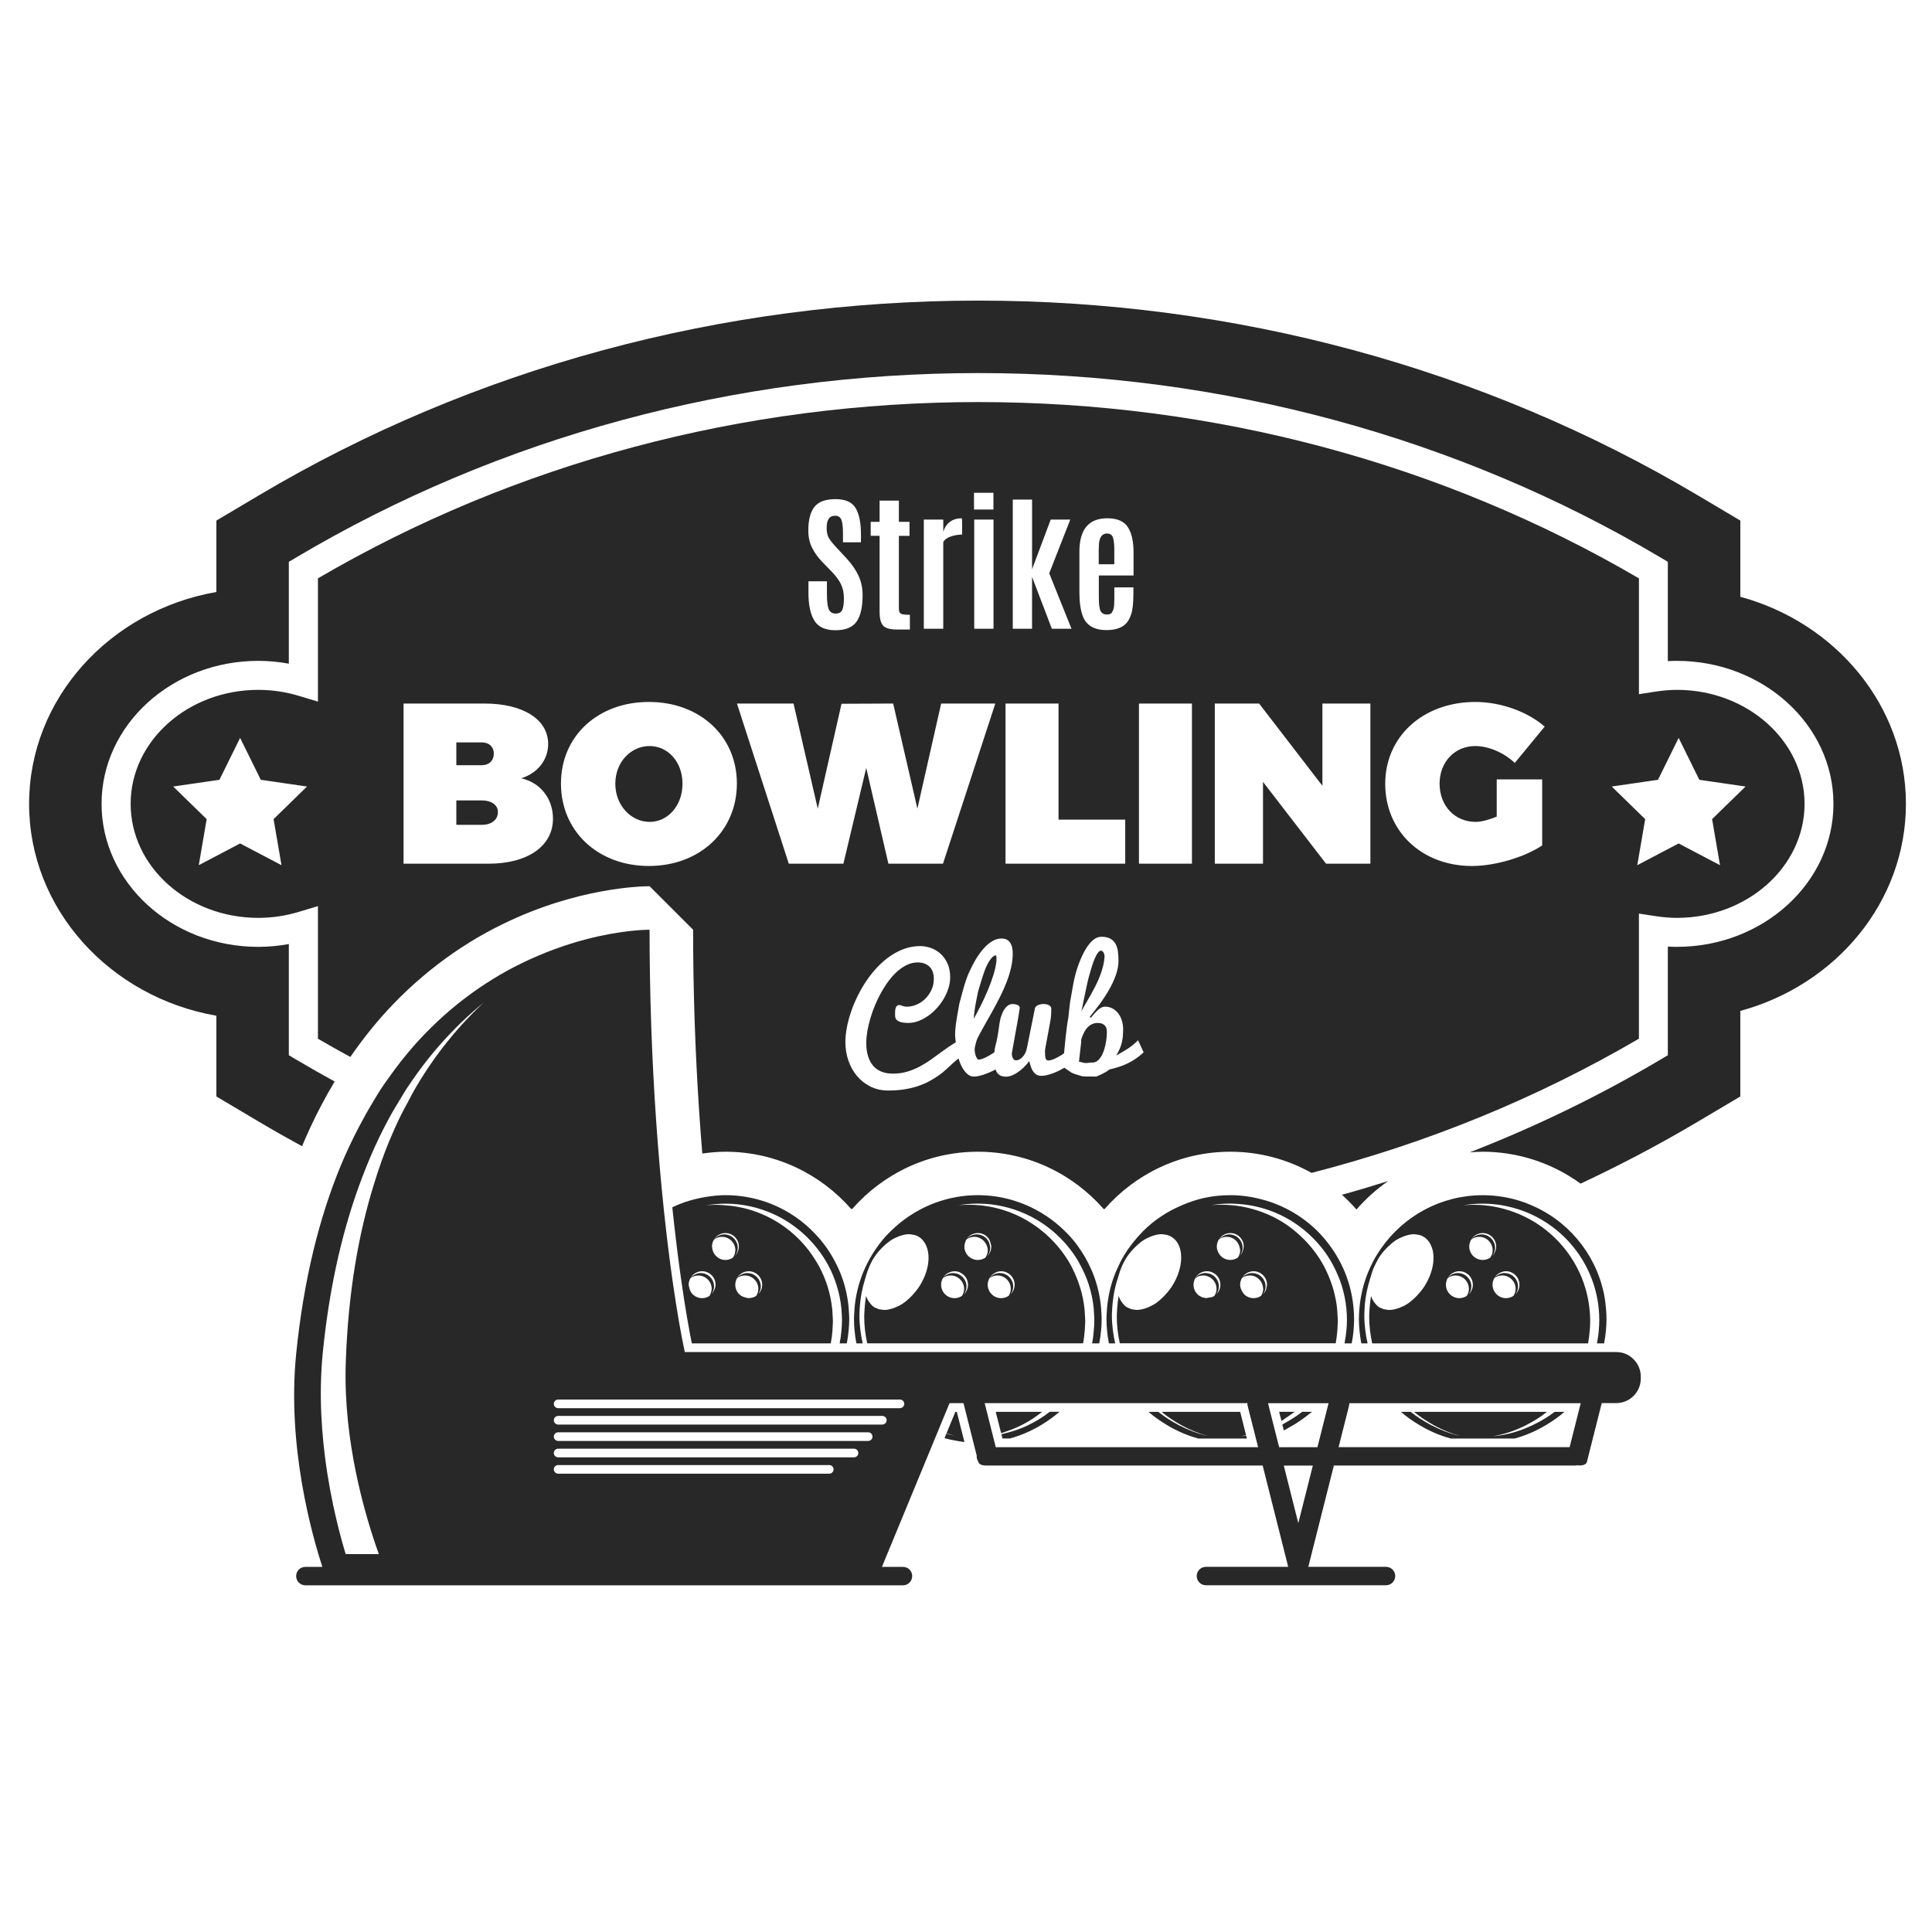<?xml version="1.0" encoding="utf-8"?>
<!-- Generator: Adobe Illustrator 22.1.0, SVG Export Plug-In . SVG Version: 6.00 Build 0)  -->
<svg version="1.1" xmlns="http://www.w3.org/2000/svg" xmlns:xlink="http://www.w3.org/1999/xlink" x="0px" y="0px"
	 viewBox="22.366 337.079 100 100" enable-background="new 22.366 337.079 100 100" xml:space="preserve">
<g id="background">
	<g>
		<path fill="#282828" d="M78.689,392.093c0.08-0.012,0.157-0.018,0.23-0.018c0.085,0,0.163-0.026,0.234-0.076
			c0.07-0.051,0.133-0.118,0.188-0.203c0.055-0.085,0.103-0.182,0.143-0.29c0.04-0.109,0.073-0.222,0.098-0.34
			c0.025-0.118,0.044-0.234,0.057-0.349c0.012-0.115,0.019-0.221,0.019-0.317c0-0.063-0.007-0.123-0.02-0.18
			c-0.014-0.057-0.039-0.107-0.075-0.15c-0.037-0.042-0.087-0.078-0.151-0.104c-0.064-0.027-0.145-0.04-0.243-0.04
			c-0.088,0-0.176,0.019-0.264,0.056c-0.088,0.037-0.17,0.095-0.245,0.172c-0.075,0.078-0.142,0.178-0.2,0.3
			c-0.113,0.237-0.156,0.383-0.128,0.437c0,0.005-0.018,0.155-0.052,0.452c-0.014,0.113-0.025,0.212-0.034,0.3
			c-0.013,0.101-0.024,0.196-0.033,0.284c0.083,0.025,0.166,0.046,0.249,0.064C78.532,392.105,78.609,392.106,78.689,392.093z"/>
		<path fill="#282828" d="M40.5,391.786c0.683-0.988,1.425-1.91,2.214-2.729c0.235-0.244,0.48-0.486,0.749-0.74
			c0.994-0.933,2.076-1.763,3.214-2.465c0.551-0.341,1.125-0.658,1.702-0.938c3.892-1.908,7.231-1.963,7.599-1.963h0.012
			l2.251,2.251c0,0.733,0.006,1.456,0.017,2.172l0.001,0.071l0.005,0.282c0.054,3.039,0.209,6.121,0.453,9.059
			c0.396-0.056,0.794-0.094,1.198-0.094c2.592,0,4.915,1.15,6.504,2.96c0.018,0.002,0.037,0.003,0.055,0.004
			c1.589-1.812,3.914-2.964,6.508-2.964c2.595,0,4.921,1.153,6.51,2.968c0.016-0.002,0.032-0.003,0.049-0.004
			c1.588-1.812,3.913-2.964,6.506-2.964c1.526,0,2.959,0.4,4.205,1.096c5.961-1.534,11.668-3.861,16.944-6.946v-6.475l0.863,0.131
			c0.4,0.061,0.761,0.09,1.103,0.09c3.643,0,6.607-2.647,6.607-5.901c0-3.254-2.963-5.901-6.607-5.901
			c-0.347,0-0.707,0.03-1.101,0.09l-0.864,0.133v-5.994c-10.208-5.971-22.019-9.125-34.188-9.125c-12.17,0-23.98,3.154-34.187,9.125
			v6.38l-0.968-0.293c-0.693-0.21-1.406-0.316-2.119-0.316c-3.643,0-6.607,2.647-6.607,5.901c0,3.254,2.964,5.901,6.607,5.901
			c0.712,0,1.425-0.107,2.119-0.317l0.968-0.293v6.864C39.373,391.165,39.935,391.478,40.5,391.786z M108.183,377.441l1.07-2.169
			l1.07,2.169l2.393,0.348l-1.732,1.688l0.409,2.384l-2.141-1.125l-2.141,1.125l0.409-2.384l-1.732-1.688L108.183,377.441z
			 M98.736,373.412c1.289,0,2.696,0.497,3.583,1.277l-1.549,1.88c-0.556-0.532-1.36-0.875-2.046-0.875
			c-1.064,0-1.845,0.828-1.845,1.951c0,1.147,0.792,1.975,1.869,1.975c0.284,0,0.686-0.107,1.088-0.272v-1.927h2.353v3.418
			c-0.922,0.615-2.448,1.064-3.63,1.064c-2.602,0-4.494-1.797-4.494-4.257C94.065,375.197,96.028,373.412,98.736,373.412z
			 M85.244,373.495h2.294l3.276,4.257v-4.257h2.483v8.289h-2.294l-3.264-4.234v4.234h-2.495V373.495z M81.318,373.495h2.743v8.289
			h-2.743V373.495z M78.235,365.638c0-1.155,0.481-1.733,1.443-1.733c0.512,0,0.867,0.152,1.064,0.456
			c0.197,0.304,0.296,0.736,0.296,1.296v1.21h-1.797v1.111c0,0.392,0.034,0.641,0.102,0.748c0.068,0.107,0.17,0.16,0.305,0.16
			c0.136,0,0.223-0.031,0.264-0.094c0.068-0.11,0.107-0.223,0.117-0.339c0.01-0.116,0.015-0.274,0.015-0.475v-0.497h0.987v0.301
			c0,0.512-0.04,0.88-0.12,1.104c-0.08,0.224-0.173,0.386-0.279,0.486c-0.221,0.214-0.552,0.32-0.995,0.32
			c-0.636,0-1.045-0.242-1.228-0.727c-0.115-0.309-0.173-0.716-0.173-1.221V365.638z M74.788,362.937h0.998v3.605l0.964-2.569h1.013
			l-1.089,2.78l1.153,2.871h-1.017l-1.025-2.686v2.686h-0.998V362.937z M74.412,373.495h2.743v6.007h3.453v2.282h-6.196V373.495z
			 M74.49,385.721c0.075,0.045,0.135,0.103,0.178,0.176c0.043,0.073,0.074,0.155,0.091,0.248c0.018,0.092,0.026,0.186,0.026,0.282
			c0,0.237-0.028,0.479-0.084,0.726c-0.056,0.246-0.132,0.493-0.227,0.742c-0.095,0.249-0.205,0.498-0.331,0.749
			c-0.126,0.25-0.256,0.498-0.392,0.744c-0.135,0.246-0.272,0.489-0.409,0.727c-0.137,0.239-0.264,0.473-0.379,0.7
			c-0.012,0.025-0.026,0.058-0.04,0.099c-0.014,0.04-0.027,0.084-0.04,0.131c-0.012,0.046-0.025,0.097-0.038,0.15
			c-0.012,0.053-0.023,0.105-0.03,0.156v0.053c0,0.065,0.007,0.13,0.02,0.191c0.014,0.062,0.031,0.118,0.051,0.168
			c0.02,0.049,0.041,0.089,0.064,0.117c0.023,0.029,0.044,0.044,0.064,0.044c0.049,0,0.105-0.01,0.168-0.03
			c0.063-0.021,0.13-0.048,0.201-0.082c0.071-0.034,0.143-0.073,0.218-0.118c0.075-0.044,0.147-0.089,0.216-0.135
			c0.005-0.003,0.011-0.008,0.016-0.011c0.013-0.131,0.031-0.244,0.055-0.335c0.075-0.256,0.145-0.638,0.21-1.146
			c0.007-0.037,0.016-0.088,0.028-0.152c0.012-0.064,0.029-0.134,0.053-0.21c0.024-0.075,0.053-0.152,0.088-0.229
			c0.035-0.078,0.077-0.149,0.125-0.211c0.048-0.063,0.104-0.114,0.167-0.155c0.064-0.04,0.136-0.062,0.217-0.064
			c0.133,0.007,0.229,0.029,0.286,0.065c0.058,0.037,0.087,0.082,0.087,0.136c-0.023,0.169-0.048,0.333-0.076,0.489
			c-0.028,0.156-0.056,0.314-0.085,0.472c-0.029,0.159-0.06,0.336-0.095,0.53c-0.035,0.194-0.063,0.349-0.084,0.467
			c-0.021,0.117-0.038,0.212-0.051,0.284c-0.013,0.072-0.019,0.109-0.019,0.112c0,0.047,0.004,0.092,0.013,0.134
			c0.009,0.042,0.022,0.081,0.04,0.115c0.018,0.034,0.04,0.061,0.068,0.081c0.028,0.02,0.06,0.031,0.098,0.031
			c0.056,0,0.112-0.015,0.17-0.044c0.058-0.029,0.112-0.072,0.163-0.128c0.053-0.051,0.1-0.118,0.14-0.199
			c0.04-0.08,0.07-0.171,0.091-0.276l0.415-2.054c0.012-0.06,0.061-0.111,0.147-0.152c0.086-0.041,0.184-0.062,0.293-0.062
			c0.123,0,0.222,0.023,0.295,0.068c0.073,0.045,0.109,0.103,0.109,0.174c0,0.067-0.002,0.16-0.007,0.277
			c-0.005,0.117-0.02,0.244-0.045,0.382c-0.026,0.138-0.057,0.306-0.093,0.501c-0.037,0.196-0.067,0.358-0.09,0.487
			c-0.024,0.128-0.045,0.24-0.063,0.336c-0.018,0.097-0.027,0.166-0.027,0.21c0,0.07,0.001,0.135,0.003,0.195
			c0.002,0.059,0.009,0.111,0.02,0.155c0.011,0.045,0.028,0.078,0.051,0.103c0.023,0.023,0.056,0.036,0.099,0.036
			c0.055,0,0.122-0.014,0.201-0.042s0.163-0.065,0.252-0.111c0.089-0.047,0.18-0.1,0.273-0.159c0.03-0.019,0.057-0.041,0.086-0.061
			c0.018-0.221,0.044-0.488,0.079-0.803c0.051-0.475,0.099-0.823,0.145-1.043c0.023-0.249,0.053-0.524,0.092-0.825
			c0.041-0.231,0.092-0.519,0.153-0.864c0.062-0.345,0.143-0.664,0.245-0.957c0.102-0.293,0.215-0.553,0.339-0.782
			c0.125-0.229,0.26-0.412,0.407-0.55c0.147-0.138,0.306-0.207,0.477-0.207c0.191,0,0.344,0.033,0.46,0.098
			c0.115,0.066,0.205,0.154,0.267,0.266c0.063,0.112,0.104,0.243,0.124,0.394c0.02,0.151,0.03,0.311,0.03,0.482
			c0,0.238-0.045,0.483-0.134,0.736c-0.089,0.253-0.205,0.504-0.349,0.756c-0.143,0.251-0.303,0.497-0.48,0.738
			c-0.177,0.24-0.353,0.467-0.529,0.68l0.06,0.041c0.14-0.173,0.269-0.312,0.386-0.417c0.117-0.105,0.233-0.157,0.348-0.157
			c0.148,0,0.28,0.033,0.396,0.097c0.115,0.065,0.214,0.15,0.294,0.257c0.08,0.106,0.142,0.229,0.185,0.369
			c0.043,0.139,0.064,0.284,0.064,0.436c0,0.129-0.005,0.251-0.015,0.366c-0.01,0.115-0.028,0.228-0.055,0.338
			c-0.026,0.11-0.063,0.22-0.11,0.328c-0.047,0.109-0.107,0.221-0.182,0.338c0.09-0.053,0.182-0.105,0.275-0.155
			c0.093-0.051,0.186-0.106,0.281-0.167c0.094-0.061,0.189-0.128,0.284-0.203c0.095-0.075,0.193-0.163,0.294-0.264l0.29,0.626
			c-0.138,0.126-0.275,0.236-0.412,0.329c-0.137,0.093-0.278,0.174-0.422,0.244c-0.144,0.07-0.295,0.13-0.452,0.18
			c-0.157,0.051-0.323,0.096-0.499,0.136c-0.043,0.043-0.101,0.086-0.175,0.128c-0.074,0.043-0.148,0.082-0.221,0.117
			c-0.083,0.04-0.173,0.079-0.268,0.117H79.02c-0.392,0-0.605-0.005-0.638-0.015c-0.302-0.083-0.492-0.148-0.57-0.196
			c-0.123-0.08-0.24-0.162-0.356-0.245c-0.072,0.043-0.143,0.085-0.222,0.125c-0.112,0.057-0.224,0.107-0.337,0.15
			c-0.113,0.043-0.223,0.078-0.331,0.104c-0.108,0.026-0.208,0.04-0.3,0.04c-0.094,0-0.174-0.019-0.241-0.056
			c-0.067-0.037-0.124-0.089-0.172-0.156c-0.048-0.067-0.089-0.147-0.122-0.24c-0.033-0.093-0.062-0.196-0.087-0.311
			c-0.091,0.117-0.187,0.224-0.287,0.322c-0.101,0.098-0.203,0.183-0.307,0.255c-0.104,0.072-0.21,0.128-0.317,0.169
			c-0.107,0.04-0.211,0.061-0.311,0.061c-0.082,0-0.16-0.014-0.233-0.041c-0.072-0.028-0.137-0.074-0.193-0.139
			c-0.042-0.049-0.071-0.121-0.099-0.193c-0.074,0.037-0.147,0.074-0.224,0.109c-0.105,0.049-0.21,0.093-0.316,0.131
			c-0.106,0.038-0.21,0.069-0.31,0.092c-0.101,0.023-0.195,0.034-0.283,0.034c-0.135,0-0.261-0.059-0.377-0.176
			c-0.116-0.118-0.218-0.275-0.304-0.473c-0.039-0.089-0.073-0.187-0.104-0.289c-0.091,0.073-0.181,0.146-0.273,0.23
			c-0.118,0.106-0.241,0.219-0.367,0.337c-0.127,0.119-0.264,0.229-0.411,0.33c-0.147,0.102-0.307,0.199-0.48,0.292
			c-0.173,0.093-0.365,0.174-0.575,0.244c-0.21,0.07-0.441,0.125-0.693,0.166c-0.252,0.041-0.532,0.061-0.838,0.061
			c-0.339,0-0.645-0.067-0.917-0.202c-0.273-0.135-0.505-0.318-0.699-0.547c-0.193-0.229-0.342-0.495-0.447-0.799
			c-0.104-0.303-0.156-0.622-0.156-0.957c0-0.232,0.025-0.482,0.075-0.749c0.05-0.267,0.122-0.539,0.217-0.816
			c0.094-0.277,0.209-0.553,0.345-0.829c0.136-0.275,0.29-0.54,0.462-0.793c0.172-0.253,0.361-0.488,0.567-0.704
			c0.206-0.216,0.426-0.404,0.659-0.565c0.233-0.16,0.479-0.286,0.738-0.377c0.259-0.091,0.527-0.137,0.806-0.137
			c0.181,0,0.364,0.032,0.55,0.096c0.186,0.064,0.353,0.162,0.501,0.296c0.148,0.133,0.269,0.301,0.363,0.505
			s0.141,0.443,0.141,0.719c0,0.186-0.03,0.374-0.089,0.563s-0.14,0.371-0.243,0.547c-0.103,0.174-0.224,0.339-0.364,0.492
			c-0.139,0.153-0.289,0.286-0.45,0.397c-0.16,0.112-0.327,0.201-0.501,0.266c-0.173,0.065-0.347,0.097-0.52,0.097
			c-0.229,0-0.399-0.031-0.512-0.092c-0.113-0.062-0.17-0.149-0.17-0.265c0-0.02-0.001-0.044-0.002-0.072
			c-0.002-0.028-0.002-0.056-0.002-0.086c0-0.045,0.002-0.092,0.007-0.141c0.005-0.049,0.015-0.094,0.03-0.134
			c0.015-0.04,0.037-0.073,0.066-0.097c0.029-0.025,0.068-0.038,0.119-0.038c0.03,0,0.057,0.004,0.079,0.013
			c0.023,0.009,0.048,0.018,0.075,0.029c0.027,0.01,0.061,0.019,0.1,0.028c0.039,0.01,0.088,0.013,0.149,0.013
			c0.161,0,0.323-0.035,0.488-0.106c0.164-0.07,0.312-0.169,0.444-0.297c0.132-0.128,0.24-0.281,0.324-0.458
			c0.084-0.177,0.126-0.372,0.126-0.585c0-0.113-0.015-0.22-0.045-0.322c-0.03-0.101-0.079-0.191-0.147-0.267
			c-0.068-0.077-0.155-0.138-0.262-0.185c-0.107-0.047-0.237-0.07-0.39-0.07c-0.181,0-0.357,0.04-0.529,0.12
			c-0.172,0.08-0.337,0.188-0.496,0.325c-0.158,0.137-0.308,0.299-0.45,0.486c-0.142,0.188-0.273,0.389-0.394,0.603
			c-0.121,0.214-0.229,0.437-0.326,0.669c-0.097,0.232-0.179,0.462-0.247,0.693c-0.068,0.231-0.12,0.454-0.156,0.67
			c-0.036,0.217-0.055,0.416-0.055,0.599c0,0.268,0.032,0.502,0.096,0.7c0.064,0.199,0.155,0.365,0.273,0.497
			s0.262,0.232,0.433,0.297c0.171,0.065,0.363,0.097,0.576,0.097c0.266,0,0.514-0.034,0.744-0.103
			c0.23-0.069,0.449-0.159,0.657-0.271c0.208-0.112,0.41-0.238,0.605-0.379c0.195-0.14,0.389-0.281,0.584-0.423
			c0.194-0.142,0.393-0.278,0.595-0.406c0.022-0.014,0.048-0.022,0.07-0.036c-0.011-0.13-0.035-0.254-0.035-0.39
			c0-0.246,0.036-0.575,0.109-0.987c0.073-0.412,0.108-0.617,0.108-0.617s0.055-0.206,0.165-0.617
			c0.109-0.411,0.22-0.741,0.33-0.989c0.11-0.248,0.23-0.48,0.359-0.696c0.13-0.216,0.265-0.404,0.407-0.564
			c0.142-0.16,0.29-0.286,0.445-0.378c0.155-0.092,0.312-0.137,0.472-0.137C74.319,385.655,74.414,385.677,74.49,385.721z
			 M72.78,362.587h1.006v0.866H72.78V362.587z M73.79,363.973v5.651h-0.998v-5.651H73.79z M70.184,363.973h1.006v0.629
			c0.066-0.221,0.18-0.392,0.345-0.514c0.164-0.122,0.37-0.183,0.616-0.183c0.01,0,0.015,0.211,0.015,0.633l-0.004,0.211
			c-0.201,0-0.398,0.034-0.592,0.102c-0.193,0.068-0.32,0.164-0.381,0.29v4.483h-1.006V363.973z M67.434,364.09h0.46v-1.1h0.998v1.1
			h0.55v0.724h-0.55v3.775c0,0.133,0.035,0.218,0.104,0.256c0.069,0.038,0.224,0.056,0.465,0.056v0.761h-0.678
			c-0.352,0-0.588-0.067-0.708-0.202c-0.121-0.134-0.181-0.367-0.181-0.699v-3.948h-0.46V364.09z M64.522,363.314
			c0.211-0.266,0.574-0.4,1.089-0.4c0.515,0,0.863,0.155,1.045,0.466c0.182,0.31,0.273,0.763,0.273,1.358v0.411h-0.931v-0.475
			c0-0.321-0.027-0.552-0.083-0.691c-0.055-0.14-0.161-0.209-0.318-0.209c-0.157,0-0.27,0.053-0.339,0.158
			c-0.069,0.105-0.104,0.264-0.104,0.475c0,0.211,0.035,0.379,0.105,0.505c0.07,0.126,0.197,0.286,0.38,0.482l0.547,0.591
			c0.274,0.296,0.48,0.597,0.619,0.9c0.14,0.304,0.209,0.636,0.209,0.995c0,0.621-0.104,1.079-0.312,1.375
			c-0.209,0.296-0.573,0.445-1.095,0.445c-0.521,0-0.884-0.165-1.089-0.496c-0.205-0.33-0.307-0.812-0.307-1.445v-0.591h0.957v0.667
			c0,0.369,0.031,0.629,0.094,0.778c0.063,0.149,0.181,0.224,0.354,0.224c0.173,0,0.288-0.062,0.345-0.185
			c0.056-0.123,0.085-0.324,0.085-0.603s-0.05-0.522-0.151-0.729c-0.101-0.207-0.26-0.424-0.478-0.65l-0.49-0.505
			c-0.229-0.238-0.406-0.486-0.533-0.742c-0.127-0.256-0.19-0.552-0.19-0.889C64.205,363.987,64.311,363.58,64.522,363.314z
			 M63.439,373.495l1.254,5.439l1.23-5.428l2.673-0.012l1.254,5.439l1.23-5.439h2.803l-2.708,8.289h-2.826l-1.147-4.955
			l-1.182,4.955h-2.826l-2.684-8.289H63.439z M55.954,373.412c2.637,0,4.553,1.774,4.553,4.221c0,2.46-1.916,4.269-4.553,4.269
			c-2.637,0-4.553-1.797-4.553-4.269C51.401,375.174,53.317,373.412,55.954,373.412z M43.254,373.495h4.198
			c1.998,0,3.287,0.828,3.287,2.093c0,0.816-0.544,1.514-1.395,1.774c0.993,0.225,1.644,1.052,1.644,2.093
			c0,1.419-1.312,2.329-3.335,2.329h-4.399V373.495z M36.527,379.477l0.409,2.384l-2.141-1.125l-2.141,1.125l0.409-2.384
			l-1.732-1.688l2.393-0.348l1.07-2.169l1.07,2.169l2.393,0.348L36.527,379.477z"/>
		<path fill="#282828" d="M47.925,376.084c0-0.355-0.248-0.579-0.627-0.579h-1.312v1.182h1.312
			C47.677,376.687,47.925,376.451,47.925,376.084z"/>
		<path fill="#282828" d="M48.138,379.111c0-0.366-0.331-0.603-0.84-0.603h-1.312v1.265h1.312
			C47.807,379.774,48.138,379.514,48.138,379.111z"/>
		<path fill="#282828" d="M55.989,379.62c0.946,0,1.703-0.84,1.703-1.975c0-1.135-0.757-1.951-1.703-1.951
			c-0.958,0-1.774,0.816-1.774,1.951C54.216,378.781,55.043,379.62,55.989,379.62z"/>
		<path fill="#282828" d="M73.441,387.059c-0.08,0.163-0.175,0.428-0.285,0.795c-0.111,0.366-0.166,0.55-0.166,0.55
			s-0.034,0.171-0.101,0.511c-0.067,0.341-0.108,0.64-0.121,0.897c0.113-0.203,0.234-0.431,0.361-0.684
			c0.127-0.253,0.248-0.514,0.361-0.782c0.114-0.268,0.212-0.536,0.295-0.803c0.083-0.267,0.136-0.516,0.159-0.747
			c0-0.074-0.002-0.136-0.005-0.188c-0.004-0.052-0.015-0.078-0.034-0.078c-0.069,0-0.143,0.048-0.223,0.143
			C73.601,386.767,73.521,386.896,73.441,387.059z"/>
		<path fill="#282828" d="M78.819,388.58c0.085-0.152,0.168-0.307,0.249-0.467c0.081-0.16,0.154-0.323,0.22-0.49
			c0.066-0.167,0.121-0.336,0.165-0.508c0.044-0.172,0.072-0.347,0.084-0.526c0-0.01-0.002-0.031-0.006-0.064
			c-0.004-0.033-0.012-0.066-0.026-0.101c-0.014-0.035-0.033-0.067-0.058-0.094c-0.025-0.028-0.058-0.042-0.101-0.042
			c-0.05,0-0.102,0.036-0.155,0.108c-0.053,0.071-0.106,0.168-0.159,0.29c-0.052,0.122-0.103,0.263-0.153,0.422
			c-0.05,0.16-0.099,0.327-0.146,0.501c-0.047,0.175-0.09,0.353-0.127,0.535s-0.074,0.353-0.107,0.514
			c-0.034,0.161-0.064,0.308-0.092,0.442s-0.05,0.243-0.068,0.326c0.067-0.13,0.143-0.267,0.226-0.407
			C78.65,388.879,78.734,388.732,78.819,388.58z"/>
		<path fill="#282828" d="M80.043,365.559c0-0.309-0.025-0.53-0.074-0.665c-0.049-0.134-0.149-0.201-0.299-0.201h-0.004
			c-0.261,0-0.402,0.2-0.422,0.599c-0.005,0.075-0.008,0.173-0.008,0.294v0.697h0.806V365.559z"/>
		<path fill="#282828" d="M112.445,367.969v-1.383v-2.562l-2.203-1.308c-11.102-6.593-23.978-10.078-37.237-10.078
			c-13.259,0-26.135,3.485-37.236,10.078l-2.203,1.308v2.562v1.134c-5.509,0.959-9.694,5.512-9.694,10.966
			c0,5.455,4.185,10.007,9.694,10.967v1.617v2.562l2.203,1.308c0.735,0.437,1.48,0.857,2.23,1.267
			c0.296-0.705,0.614-1.385,0.956-2.04c0.234-0.448,0.478-0.884,0.733-1.309c-0.675-0.369-1.343-0.75-2.005-1.143l-0.367-0.218
			v-5.755c-0.525,0.097-1.056,0.146-1.586,0.146c-4.471,0-8.107-3.32-8.107-7.402c0-4.081,3.637-7.401,8.107-7.401
			c0.531,0,1.062,0.049,1.586,0.146v-5.272l0.367-0.218c10.522-6.249,22.736-9.552,35.321-9.552c12.585,0,24.799,3.303,35.322,9.552
			l0.367,0.218v5.14c0.157-0.009,0.312-0.014,0.465-0.014c4.47,0,8.107,3.32,8.107,7.401c0,4.081-3.637,7.402-8.107,7.402
			c-0.152,0-0.307-0.005-0.465-0.014v5.623l-0.367,0.218c-3.156,1.874-6.466,3.477-9.891,4.811c0.223-0.017,0.447-0.034,0.674-0.034
			c0.854,0,1.677,0.129,2.457,0.36c0.949,0.282,1.828,0.724,2.611,1.292c2.071-0.971,4.096-2.036,6.064-3.204l2.203-1.308v-2.562
			v-1.866c4.946-1.343,8.572-5.639,8.572-10.717C121.017,373.608,117.39,369.312,112.445,367.969z"/>
		<path fill="#282828" d="M94.222,398.208c-0.794,0.251-1.593,0.49-2.398,0.712c0.266,0.239,0.518,0.493,0.752,0.763
			C93.062,399.126,93.612,398.628,94.222,398.208z"/>
		<path fill="#282828" d="M65.826,406.611h0.371c0.044-0.222,0.075-0.448,0.096-0.677c0.018-0.193,0.03-0.387,0.03-0.584
			c0-0.149-0.012-0.295-0.022-0.442c-0.002-0.033-0.002-0.067-0.005-0.1c-0.055-0.658-0.208-1.287-0.447-1.873
			c-0.047-0.115-0.101-0.227-0.154-0.339c-0.156-0.326-0.335-0.637-0.541-0.93c-0.177-0.251-0.372-0.487-0.582-0.71
			c-0.311-0.329-0.653-0.628-1.028-0.886c-1.032-0.711-2.282-1.129-3.63-1.129c-0.337,0-0.665,0.036-0.988,0.087
			c-0.206,0.033-0.408,0.073-0.607,0.125c-0.168,0.044-0.335,0.089-0.498,0.145c-0.005,0.002-0.01,0.002-0.014,0.004
			c-0.22,0.077-0.434,0.166-0.643,0.266c0.004,0.037,0.008,0.072,0.012,0.109c0.058,0.549,0.118,1.07,0.178,1.574
			c0.021,0.174,0.042,0.353,0.063,0.522c0.083,0.662,0.167,1.278,0.251,1.85c0.177,1.214,0.352,2.221,0.507,2.989h6.248h0.945
			c0.043-0.222,0.069-0.448,0.087-0.677c0.005-0.065,0.006-0.13,0.009-0.195c0.004-0.09,0.013-0.178,0.013-0.269
			c0-0.129-0.011-0.254-0.019-0.381c-0.005-0.086-0.006-0.172-0.015-0.257c-0.001-0.008-0.003-0.016-0.004-0.024
			c-0.085-0.782-0.319-1.518-0.675-2.181c-0.027-0.051-0.058-0.099-0.086-0.148c-0.371-0.647-0.855-1.221-1.431-1.689
			c-0.575-0.468-1.238-0.831-1.961-1.063c-0.478-0.153-0.984-0.243-1.506-0.272c-0.112-0.006-0.223-0.017-0.337-0.017
			c-0.161,0-0.32,0.01-0.478,0.022c-0.015,0.001-0.03,0.001-0.045,0.002c0.015-0.002,0.03-0.003,0.045-0.006
			c0.165-0.026,0.331-0.046,0.5-0.058c0.148-0.011,0.298-0.019,0.449-0.019c0.867,0,1.69,0.187,2.436,0.516
			c0.562,0.249,1.078,0.582,1.534,0.982c0.409,0.359,0.771,0.77,1.072,1.226c0.094,0.143,0.184,0.288,0.266,0.438
			c0.178,0.329,0.326,0.677,0.441,1.04c0.125,0.393,0.212,0.804,0.254,1.227c0.002,0.023,0.002,0.046,0.003,0.069
			c0.016,0.177,0.027,0.354,0.027,0.535c0,0.176-0.012,0.35-0.027,0.522C65.901,406.163,65.871,406.39,65.826,406.611z
			 M59.09,404.156c-0.11,0.073-0.241,0.116-0.382,0.116c-0.094,0-0.184-0.02-0.266-0.054c-0.085-0.035-0.162-0.086-0.227-0.15
			c-0.096-0.096-0.151-0.226-0.178-0.365c-0.008-0.043-0.026-0.083-0.026-0.128l0,0c0-0.063,0.009-0.123,0.026-0.181
			c0.016-0.058,0.04-0.113,0.07-0.164c0.053-0.038,0.112-0.068,0.175-0.091c0.07-0.025,0.145-0.041,0.224-0.041
			c0.385,0,0.697,0.312,0.697,0.696c0,0.045-0.011,0.086-0.021,0.129C59.163,404.006,59.134,404.085,59.09,404.156z M61.144,404.268
			c-0.008,0-0.015,0.004-0.024,0.004c-0.048,0-0.09-0.018-0.135-0.027c-0.136-0.028-0.263-0.082-0.357-0.177
			c-0.126-0.126-0.204-0.3-0.204-0.493l0,0c0-0.062,0.009-0.122,0.025-0.18c0.016-0.057,0.039-0.112,0.069-0.163
			c0.114-0.082,0.253-0.135,0.405-0.135c0.385,0,0.696,0.312,0.696,0.696c0,0.133-0.045,0.253-0.11,0.359
			C61.405,404.223,61.279,404.263,61.144,404.268z M60.94,402.903c0.058-0.016,0.118-0.024,0.181-0.024
			c0.096,0,0.188,0.019,0.271,0.055c0.125,0.053,0.231,0.141,0.306,0.252c0.075,0.111,0.119,0.245,0.119,0.389
			c0,0.096-0.019,0.188-0.054,0.271c-0.035,0.083-0.086,0.158-0.148,0.221c0.08-0.113,0.129-0.248,0.129-0.398
			c0-0.096-0.019-0.187-0.055-0.271c-0.105-0.25-0.353-0.425-0.641-0.425c-0.208,0-0.392,0.094-0.518,0.238
			C60.621,403.062,60.767,402.949,60.94,402.903z M59.442,401.087c0.083-0.077,0.184-0.133,0.296-0.162
			c0.056-0.015,0.115-0.022,0.175-0.022c0.193,0,0.367,0.078,0.493,0.204s0.204,0.3,0.204,0.493c0,0.103-0.026,0.198-0.066,0.285
			c-0.033,0.073-0.076,0.142-0.131,0.199c0.046-0.061,0.081-0.13,0.105-0.204c0.022-0.067,0.036-0.137,0.036-0.212
			c0-0.096-0.02-0.188-0.055-0.271c-0.106-0.25-0.353-0.426-0.642-0.426c-0.211,0-0.396,0.097-0.525,0.245
			C59.364,401.168,59.401,401.125,59.442,401.087z M59.324,401.234c0.115-0.084,0.255-0.138,0.409-0.138
			c0.385,0,0.696,0.313,0.696,0.697c0,0.024-0.008,0.044-0.011,0.067c-0.013,0.113-0.049,0.219-0.109,0.31
			c-0.112,0.078-0.248,0.124-0.395,0.124c-0.368,0-0.663-0.29-0.687-0.652c-0.001-0.015-0.009-0.028-0.009-0.044
			C59.218,401.464,59.258,401.34,59.324,401.234z M58.978,402.933c0.062,0.026,0.12,0.062,0.172,0.104
			c0.103,0.085,0.182,0.199,0.222,0.33c0.02,0.065,0.031,0.135,0.031,0.207l0,0c0,0.138-0.051,0.259-0.12,0.366
			c-0.03,0.046-0.054,0.096-0.093,0.134c0.03-0.042,0.051-0.09,0.072-0.138c0.037-0.083,0.063-0.172,0.063-0.269
			c0-0.096-0.02-0.187-0.055-0.271c-0.106-0.25-0.353-0.425-0.642-0.425c-0.134,0-0.251,0.049-0.356,0.116
			c-0.053,0.034-0.109,0.065-0.152,0.112c0.039-0.061,0.09-0.112,0.145-0.159c0.12-0.1,0.272-0.163,0.44-0.163
			C58.803,402.879,58.895,402.898,58.978,402.933z"/>
		<path fill="#282828" d="M75.204,410.859c0.019-0.009,0.038-0.017,0.057-0.026c0.372-0.191,0.723-0.417,1.045-0.678h-2.095h-0.021
			h-0.285l0.03,0.118l0.25,0.988c0.096-0.028,0.187-0.064,0.281-0.097C74.72,411.078,74.967,410.978,75.204,410.859z"/>
		<path fill="#282828" d="M78.892,406.611h0.371c0.044-0.222,0.075-0.448,0.096-0.677c0.018-0.193,0.029-0.387,0.029-0.584
			c0-0.14-0.012-0.276-0.021-0.414c-0.003-0.042-0.003-0.086-0.006-0.128c-0.055-0.657-0.208-1.286-0.446-1.871
			c-0.029-0.072-0.062-0.143-0.094-0.214c-0.168-0.372-0.369-0.725-0.602-1.056c-0.09-0.128-0.182-0.255-0.282-0.377
			c-0.209-0.255-0.442-0.489-0.687-0.709c-0.293-0.263-0.61-0.498-0.949-0.704c-0.97-0.59-2.104-0.936-3.322-0.936
			c-1.217,0-2.35,0.345-3.319,0.934c-0.339,0.206-0.656,0.441-0.95,0.704c-0.245,0.22-0.478,0.453-0.687,0.708
			c-0.1,0.122-0.193,0.25-0.284,0.379c-0.232,0.329-0.433,0.682-0.601,1.053c-0.032,0.071-0.065,0.143-0.095,0.215
			c-0.239,0.586-0.392,1.216-0.448,1.874c-0.003,0.041-0.004,0.083-0.006,0.124c-0.009,0.139-0.021,0.277-0.021,0.418
			c0,0.197,0.012,0.392,0.029,0.584c0.021,0.229,0.052,0.455,0.096,0.677h0.326c-0.051-0.222-0.09-0.448-0.119-0.677
			c-0.032-0.253-0.051-0.51-0.051-0.771c0-0.07,0.007-0.139,0.009-0.209c0.002-0.049,0.004-0.097,0.006-0.146
			c0.031-0.534,0.129-1.049,0.282-1.54c0.021-0.068,0.039-0.138,0.063-0.206c0.029-0.108,0.072-0.218,0.115-0.328
			c0.075-0.193,0.164-0.385,0.287-0.573c0.069-0.106,0.144-0.202,0.221-0.295c0.045-0.055,0.092-0.104,0.139-0.154
			c0.032-0.034,0.063-0.066,0.096-0.097c0.116-0.112,0.235-0.214,0.358-0.299c0.015-0.011,0.03-0.025,0.046-0.035
			c0.001-0.001,0.002-0.001,0.003-0.002c0.139-0.091,0.28-0.156,0.42-0.209c0.035-0.013,0.069-0.025,0.104-0.036
			c0.141-0.043,0.28-0.073,0.413-0.073c0.072,0,0.141,0.014,0.209,0.027c0.025,0.005,0.053,0.003,0.077,0.01
			c0.091,0.025,0.178,0.064,0.258,0.117c0.112,0.073,0.197,0.175,0.27,0.288c0.238,0.371,0.27,0.924,0.084,1.506
			c-0.082,0.258-0.205,0.52-0.37,0.772c-0.109,0.167-0.232,0.313-0.36,0.449c-0.032,0.034-0.063,0.066-0.096,0.098
			c-0.13,0.126-0.264,0.242-0.403,0.333c-0.001,0.001-0.002,0.001-0.003,0.002c-0.139,0.091-0.28,0.156-0.42,0.209
			c-0.035,0.013-0.069,0.025-0.104,0.035l-0.001,0c-0.003,0.001-0.007,0.002-0.01,0.004c-0.137,0.041-0.273,0.069-0.402,0.069
			c-0.07,0-0.136-0.014-0.203-0.027c-0.027-0.005-0.057-0.004-0.084-0.011c-0.028-0.008-0.052-0.025-0.078-0.035
			c-0.062-0.023-0.124-0.045-0.18-0.081c-0.079-0.051-0.139-0.122-0.197-0.195c-0.087-0.11-0.159-0.233-0.205-0.377
			c-0.036,0.214-0.059,0.433-0.076,0.654c-0.004,0.055-0.005,0.111-0.008,0.167c-0.004,0.083-0.012,0.165-0.012,0.249
			c0,0.24,0.015,0.477,0.042,0.709c0.027,0.23,0.065,0.456,0.114,0.677h0.076h1.136h9.018h0.944
			c0.042-0.222,0.069-0.448,0.087-0.677c0.005-0.068,0.007-0.138,0.01-0.207c0.004-0.086,0.013-0.17,0.013-0.257
			c0-0.125-0.011-0.247-0.019-0.37c-0.002-0.031-0.002-0.063-0.005-0.094c-0.005-0.066-0.007-0.132-0.015-0.198
			c-0.078-0.716-0.286-1.392-0.592-2.01c-0.028-0.056-0.052-0.115-0.082-0.17c-0.25-0.468-0.564-0.895-0.923-1.279
			c-0.244-0.261-0.511-0.498-0.798-0.712c-0.372-0.278-0.775-0.517-1.206-0.704c-0.734-0.318-1.542-0.496-2.393-0.496
			c-0.177,0-0.35,0.01-0.523,0.024c0.324-0.054,0.655-0.083,0.993-0.083c0.886,0,1.725,0.196,2.484,0.539
			c0.415,0.188,0.803,0.421,1.161,0.694c0.282,0.215,0.544,0.453,0.784,0.713c0.225,0.243,0.432,0.502,0.614,0.78
			c0.137,0.209,0.259,0.428,0.37,0.654c0.13,0.265,0.246,0.539,0.337,0.824c0.125,0.393,0.212,0.802,0.254,1.226
			c0.005,0.052,0.004,0.106,0.008,0.159c0.011,0.147,0.022,0.295,0.022,0.445c0,0.176-0.012,0.35-0.027,0.522
			C78.966,406.163,78.937,406.39,78.892,406.611z M71.773,404.271c-0.384,0-0.696-0.311-0.696-0.697
			c0-0.063,0.009-0.123,0.026-0.181c0.016-0.058,0.04-0.113,0.07-0.164c0.113-0.081,0.249-0.132,0.399-0.132
			c0.385,0,0.696,0.312,0.696,0.696c0,0.135-0.045,0.256-0.111,0.362C72.046,404.228,71.915,404.271,71.773,404.271z
			 M74.185,404.271c-0.192,0-0.366-0.078-0.492-0.204c-0.126-0.126-0.204-0.3-0.204-0.493l0,0c0-0.062,0.009-0.122,0.025-0.18
			c0.016-0.057,0.04-0.112,0.069-0.163c0.114-0.082,0.253-0.135,0.405-0.135c0.385,0,0.696,0.312,0.696,0.696
			c0,0.133-0.045,0.253-0.11,0.359C74.464,404.227,74.33,404.271,74.185,404.271z M73.892,402.95
			c0.037-0.018,0.073-0.036,0.113-0.047c0.057-0.016,0.118-0.024,0.18-0.024c0.096,0,0.188,0.019,0.272,0.055
			c0.004,0.002,0.007,0.005,0.01,0.007c0.061,0.027,0.117,0.062,0.168,0.105c0.151,0.127,0.248,0.316,0.248,0.529
			c0,0.096-0.02,0.188-0.055,0.271c-0.035,0.083-0.086,0.158-0.149,0.221l0,0c0.04-0.057,0.073-0.119,0.096-0.186
			c0.023-0.067,0.035-0.138,0.035-0.213c0-0.096-0.02-0.187-0.055-0.271c-0.106-0.25-0.354-0.425-0.642-0.425
			c-0.207,0-0.389,0.094-0.517,0.238c0.035-0.057,0.079-0.108,0.129-0.151C73.775,403.016,73.831,402.979,73.892,402.95z
			 M72.98,400.902c0.192,0,0.366,0.078,0.492,0.204c0.092,0.092,0.146,0.215,0.174,0.348c0.011,0.048,0.029,0.094,0.029,0.145
			c0,0.189-0.075,0.36-0.199,0.486c0.089-0.117,0.143-0.259,0.143-0.417c0-0.075-0.021-0.145-0.043-0.213
			c-0.006-0.019-0.004-0.04-0.012-0.058c-0.07-0.167-0.204-0.3-0.371-0.371c-0.083-0.035-0.175-0.055-0.271-0.055
			c-0.211,0-0.397,0.097-0.525,0.245C72.522,401.027,72.736,400.902,72.98,400.902z M72.304,401.453
			c0.017-0.078,0.043-0.153,0.084-0.219c0.115-0.084,0.256-0.138,0.41-0.138c0.26,0,0.479,0.15,0.598,0.362
			c0.057,0.101,0.098,0.212,0.098,0.336c0,0.141-0.048,0.268-0.12,0.378c-0.113,0.077-0.248,0.123-0.395,0.123
			c-0.385,0-0.697-0.312-0.697-0.696C72.283,401.548,72.293,401.5,72.304,401.453z M72.044,402.933
			c0.009,0.004,0.015,0.012,0.023,0.016c0.236,0.111,0.402,0.347,0.402,0.626l0,0c0,0.098-0.02,0.191-0.057,0.276
			c-0.037,0.084-0.09,0.16-0.155,0.224c0.083-0.114,0.135-0.253,0.135-0.406c0-0.096-0.02-0.187-0.055-0.271
			c-0.106-0.25-0.353-0.425-0.642-0.425c-0.101,0-0.196,0.023-0.282,0.062c-0.086,0.04-0.162,0.096-0.226,0.165
			c0.031-0.048,0.068-0.092,0.109-0.131c0.041-0.039,0.088-0.073,0.138-0.101c0.021-0.012,0.045-0.018,0.067-0.027
			c0.084-0.036,0.174-0.061,0.271-0.061C71.869,402.879,71.96,402.898,72.044,402.933z"/>
		<path fill="#282828" d="M71.253,411.518c0.233,0.065,0.472,0.113,0.714,0.153c0.052,0.008,0.103,0.017,0.156,0.024
			c0.054,0.007,0.107,0.019,0.162,0.025l-0.051-0.202l-0.28-1.108l-0.064-0.255h-0.074l-0.457,1.105
			c0.151,0.053,0.304,0.104,0.46,0.146c-0.159-0.036-0.314-0.081-0.467-0.128L71.253,411.518z"/>
		<path fill="#282828" d="M76.706,410.155h-0.006c-0.337,0.264-0.704,0.489-1.092,0.678c-0.017,0.008-0.032,0.018-0.049,0.026
			c-0.372,0.176-0.767,0.31-1.176,0.407c-0.062,0.015-0.121,0.036-0.184,0.049l0.032,0.126l0.024,0.095h0.374
			c0.568-0.151,1.1-0.386,1.594-0.678c0.014-0.009,0.029-0.018,0.043-0.026c0.19-0.114,0.374-0.236,0.55-0.369
			c0.106-0.079,0.211-0.159,0.312-0.245c0.027-0.023,0.056-0.042,0.082-0.065h-0.105H76.706z"/>
		<path fill="#282828" d="M101.717,410.833c-0.018,0.009-0.036,0.018-0.054,0.026c-0.627,0.296-1.306,0.5-2.03,0.562
			c0.602-0.1,1.168-0.298,1.695-0.562c0.017-0.008,0.033-0.018,0.049-0.026c0.376-0.193,0.735-0.414,1.06-0.678h-6.884
			c0.31,0.257,0.647,0.481,1.002,0.678c0.015,0.008,0.029,0.018,0.044,0.026c0.424,0.23,0.874,0.417,1.349,0.547
			c-0.52-0.12-1.012-0.309-1.474-0.547c-0.016-0.008-0.031-0.018-0.047-0.026c-0.37-0.195-0.722-0.418-1.046-0.678h-0.504
			c0.291,0.256,0.611,0.478,0.945,0.678c0.014,0.009,0.029,0.018,0.043,0.026c0.494,0.291,1.026,0.526,1.595,0.678h3.299
			c0.569-0.151,1.1-0.386,1.595-0.678c0.014-0.009,0.029-0.018,0.043-0.026c0.334-0.2,0.654-0.422,0.944-0.678h-0.51
			C102.49,410.423,102.112,410.642,101.717,410.833z"/>
		<path fill="#282828" d="M105.113,406.021c-0.02,0.2-0.051,0.397-0.09,0.591l0,0h0.371c0.044-0.222,0.075-0.448,0.096-0.677
			c0.018-0.193,0.029-0.387,0.029-0.584c0-0.183-0.012-0.363-0.027-0.541c-0.021-0.254-0.053-0.505-0.103-0.75
			c-0.085-0.417-0.211-0.82-0.373-1.203c-0.405-0.958-1.037-1.798-1.829-2.451c-0.46-0.379-0.975-0.694-1.529-0.934
			c-0.209-0.091-0.422-0.173-0.642-0.241c-0.602-0.187-1.242-0.288-1.906-0.288c-2.167,0-4.079,1.079-5.239,2.725
			c-0.156,0.221-0.299,0.45-0.426,0.69c-0.099,0.188-0.189,0.381-0.269,0.579c-0.239,0.586-0.392,1.215-0.447,1.873
			c-0.015,0.179-0.027,0.359-0.027,0.541c0,0.197,0.012,0.392,0.03,0.584c0.021,0.229,0.052,0.455,0.096,0.677h0.325
			c-0.051-0.222-0.09-0.448-0.119-0.677c-0.032-0.253-0.051-0.51-0.051-0.771c0-0.12,0.009-0.237,0.016-0.355
			c0.004-0.064,0.003-0.129,0.008-0.192c0.041-0.466,0.139-0.915,0.274-1.348c0.021-0.068,0.039-0.137,0.062-0.204
			c0.054-0.202,0.141-0.408,0.245-0.612c0.028-0.055,0.057-0.109,0.088-0.163c0.025-0.043,0.042-0.087,0.07-0.129
			c0.069-0.105,0.144-0.202,0.221-0.295c0.045-0.055,0.092-0.104,0.139-0.154c0.032-0.034,0.063-0.066,0.096-0.097
			c0.13-0.126,0.264-0.242,0.404-0.334c0.001,0,0.001-0.001,0.002-0.001c0.139-0.091,0.28-0.156,0.421-0.209
			c0.035-0.013,0.069-0.025,0.105-0.036c0.141-0.043,0.28-0.073,0.413-0.073c0.073,0,0.142,0.014,0.211,0.028
			c0.025,0.005,0.052,0.003,0.076,0.01c0.091,0.025,0.178,0.064,0.258,0.117c0.127,0.082,0.22,0.2,0.297,0.332
			c0.312,0.54,0.212,1.434-0.312,2.235c-0.109,0.167-0.232,0.313-0.36,0.449c-0.032,0.034-0.063,0.066-0.096,0.097
			c-0.13,0.126-0.264,0.242-0.403,0.333c-0.001,0.001-0.002,0.001-0.003,0.002c-0.139,0.091-0.28,0.156-0.42,0.209
			c-0.035,0.013-0.069,0.025-0.104,0.035l-0.001,0c-0.004,0.001-0.007,0.003-0.011,0.004c-0.137,0.041-0.273,0.069-0.402,0.069
			c-0.07,0-0.137-0.014-0.203-0.027c-0.027-0.005-0.057-0.004-0.084-0.011c-0.028-0.008-0.052-0.025-0.078-0.035
			c-0.062-0.023-0.124-0.045-0.18-0.081c-0.079-0.051-0.139-0.122-0.197-0.195c-0.087-0.109-0.159-0.233-0.204-0.377
			c-0.036,0.214-0.06,0.433-0.076,0.654c-0.01,0.138-0.02,0.276-0.02,0.416c0,0.24,0.015,0.477,0.042,0.709
			c0.027,0.23,0.065,0.456,0.114,0.677h0.076h1.136h9.962c0.042-0.222,0.069-0.448,0.087-0.677c0.012-0.153,0.023-0.307,0.023-0.464
			c0-0.224-0.014-0.444-0.038-0.662c-0.25-2.291-1.785-4.192-3.868-4.978c-0.662-0.25-1.377-0.393-2.127-0.393
			c-0.177,0-0.351,0.01-0.523,0.024c0.323-0.054,0.655-0.083,0.994-0.083c0.686,0,1.343,0.12,1.957,0.331
			c2.187,0.751,3.809,2.718,4.045,5.099c0.02,0.199,0.03,0.4,0.03,0.604c0,0.176-0.011,0.35-0.027,0.522
			C105.115,405.963,105.116,405.992,105.113,406.021z M97.904,404.271c-0.193,0-0.367-0.078-0.493-0.204
			c-0.126-0.126-0.204-0.3-0.204-0.493l0,0c0-0.063,0.009-0.124,0.025-0.181c0.016-0.058,0.04-0.113,0.069-0.164
			c0.114-0.081,0.25-0.132,0.399-0.132c0.384,0,0.696,0.312,0.696,0.696c0,0.135-0.045,0.256-0.112,0.363
			C98.176,404.228,98.045,404.271,97.904,404.271z M100.317,404.271c-0.193,0-0.367-0.078-0.493-0.204
			c-0.126-0.126-0.204-0.3-0.204-0.493l0,0c0-0.062,0.009-0.122,0.025-0.18c0.016-0.057,0.039-0.112,0.068-0.163
			c0.115-0.082,0.253-0.135,0.405-0.135c0.193,0,0.367,0.078,0.493,0.204s0.204,0.3,0.204,0.492c0,0.133-0.044,0.253-0.11,0.359
			C100.594,404.227,100.461,404.271,100.317,404.271z M100.088,402.922c0.072-0.026,0.147-0.044,0.228-0.044
			c0.096,0,0.188,0.019,0.271,0.055c0.125,0.053,0.231,0.141,0.307,0.252c0.075,0.111,0.119,0.245,0.119,0.389
			c0,0.096-0.019,0.187-0.054,0.27c-0.035,0.083-0.086,0.158-0.148,0.22c0.04-0.056,0.072-0.118,0.094-0.184
			c0.022-0.066,0.035-0.137,0.035-0.212c0-0.096-0.019-0.187-0.055-0.271c-0.106-0.25-0.353-0.425-0.642-0.425
			c-0.207,0-0.391,0.094-0.518,0.238c0.031-0.05,0.067-0.095,0.109-0.136C99.906,403.006,99.993,402.956,100.088,402.922z
			 M98.639,401.087c0.083-0.077,0.184-0.133,0.296-0.162c0.056-0.015,0.115-0.022,0.175-0.022c0.192,0,0.366,0.078,0.493,0.204
			s0.204,0.3,0.204,0.493c0,0.094-0.019,0.184-0.053,0.266c-0.034,0.082-0.084,0.156-0.145,0.219c0,0,0,0,0,0
			c0.044-0.058,0.08-0.123,0.104-0.193c0.024-0.07,0.038-0.145,0.038-0.223c0-0.096-0.02-0.188-0.055-0.271
			c-0.07-0.167-0.204-0.3-0.37-0.371c-0.083-0.035-0.175-0.055-0.271-0.055c-0.21,0-0.396,0.097-0.524,0.245
			C98.561,401.168,98.597,401.125,98.639,401.087z M98.519,401.233c0.115-0.083,0.255-0.137,0.41-0.137
			c0.384,0,0.696,0.313,0.696,0.697c0,0.141-0.048,0.268-0.12,0.378c-0.112,0.077-0.248,0.123-0.395,0.123
			c-0.384,0-0.696-0.312-0.696-0.696C98.413,401.464,98.453,401.339,98.519,401.233z M98.174,402.933
			c0.062,0.026,0.12,0.062,0.172,0.104c0.155,0.128,0.254,0.321,0.254,0.537c0,0.197-0.082,0.374-0.213,0.5
			c0.084-0.115,0.136-0.253,0.136-0.407c0-0.096-0.019-0.187-0.055-0.271c-0.106-0.25-0.353-0.425-0.642-0.425
			c-0.101,0-0.196,0.023-0.282,0.062c-0.086,0.04-0.162,0.096-0.226,0.165l0,0c0.062-0.096,0.147-0.177,0.247-0.233
			c0.1-0.056,0.215-0.088,0.338-0.088C97.999,402.879,98.091,402.898,98.174,402.933z"/>
		<path fill="#282828" d="M86.572,411.421c-0.001,0-0.003,0-0.004,0.001C86.569,411.421,86.571,411.421,86.572,411.421
			c0.098-0.016,0.193-0.041,0.289-0.062l-0.01-0.038l-0.098-0.389l-0.131-0.521l-0.064-0.256h-4.07
			c0.31,0.257,0.647,0.481,1.002,0.678c0.015,0.008,0.029,0.018,0.044,0.026c0.424,0.23,0.874,0.417,1.349,0.547
			c-0.52-0.12-1.012-0.309-1.474-0.547c-0.016-0.008-0.031-0.018-0.047-0.026c-0.37-0.195-0.722-0.418-1.046-0.678h-0.504
			c0.291,0.256,0.611,0.478,0.944,0.678c0.014,0.009,0.029,0.018,0.043,0.026c0.494,0.291,1.026,0.526,1.594,0.678h2.206h0.305
			l-0.039-0.155C86.769,411.395,86.672,411.412,86.572,411.421z"/>
		<path fill="#282828" d="M89.372,410.155H88.88h-0.306l0.12,0.474c0.09-0.055,0.172-0.122,0.259-0.181
			C89.095,410.353,89.24,410.262,89.372,410.155z"/>
		<path fill="#282828" d="M91.958,406.611L91.958,406.611h0.371c0.041-0.204,0.072-0.412,0.093-0.622
			c0.002-0.018,0.001-0.037,0.003-0.055c0.018-0.193,0.029-0.387,0.029-0.584c0-0.183-0.012-0.363-0.027-0.541
			c-0.055-0.658-0.208-1.287-0.447-1.873c-0.021-0.052-0.043-0.104-0.066-0.156c-0.173-0.394-0.385-0.766-0.63-1.114
			c-0.218-0.309-0.459-0.6-0.726-0.865c-0.466-0.463-1.005-0.85-1.595-1.153c-0.407-0.209-0.84-0.373-1.292-0.491
			c-0.52-0.136-1.063-0.216-1.626-0.216c-0.221,0-0.44,0.011-0.655,0.033c-0.276,0.028-0.546,0.074-0.81,0.136
			c-0.346,0.081-0.675,0.2-0.997,0.335c-0.415,0.174-0.813,0.381-1.179,0.635c-0.149,0.103-0.295,0.21-0.435,0.325
			c-0.158,0.131-0.31,0.269-0.455,0.414c-0.046,0.046-0.087,0.097-0.131,0.144c-0.208,0.221-0.401,0.456-0.577,0.704
			c-0.024,0.034-0.051,0.065-0.074,0.1c-0.115,0.17-0.222,0.347-0.321,0.528c-0.054,0.099-0.099,0.204-0.148,0.307
			c-0.053,0.111-0.105,0.221-0.152,0.334c-0.068,0.166-0.132,0.335-0.186,0.508c-0.136,0.436-0.221,0.894-0.261,1.364
			c-0.003,0.034-0.003,0.069-0.005,0.104c-0.01,0.145-0.022,0.29-0.022,0.438c0,0.197,0.012,0.392,0.029,0.584
			c0.021,0.229,0.052,0.455,0.096,0.677h0.326c-0.052-0.222-0.091-0.448-0.12-0.677c-0.032-0.253-0.051-0.51-0.051-0.771
			c0-0.092,0.008-0.182,0.012-0.273c0.001-0.027,0.002-0.055,0.004-0.082c0.025-0.427,0.087-0.843,0.192-1.243
			c0.026-0.1,0.059-0.197,0.09-0.296c0.022-0.069,0.039-0.139,0.063-0.207c0.043-0.16,0.102-0.321,0.175-0.483
			c0.064-0.141,0.137-0.281,0.227-0.419c0.069-0.105,0.144-0.202,0.221-0.295c0.045-0.055,0.092-0.104,0.139-0.154
			c0.032-0.034,0.063-0.066,0.096-0.097c0.13-0.126,0.264-0.242,0.404-0.334c0.001-0.001,0.002-0.001,0.003-0.002
			c0.139-0.091,0.28-0.156,0.421-0.209c0.035-0.013,0.069-0.025,0.104-0.036c0.141-0.043,0.28-0.073,0.413-0.073
			c0.074,0,0.145,0.014,0.215,0.028c0.023,0.005,0.049,0.003,0.072,0.009c0.092,0.025,0.178,0.064,0.259,0.117
			c0.241,0.157,0.391,0.418,0.449,0.734c0.02,0.109,0.029,0.225,0.027,0.346c-0.006,0.462-0.169,0.993-0.492,1.487
			c-0.109,0.167-0.233,0.313-0.36,0.449c-0.032,0.034-0.063,0.066-0.096,0.097c-0.13,0.126-0.264,0.242-0.404,0.334
			c-0.001,0.001-0.002,0.001-0.002,0.001c-0.065,0.042-0.131,0.074-0.197,0.108c-0.075,0.039-0.149,0.073-0.224,0.101
			c-0.035,0.013-0.069,0.025-0.104,0.035l-0.001,0c-0.004,0.001-0.007,0.003-0.011,0.004c-0.137,0.041-0.272,0.069-0.402,0.069
			c-0.071,0-0.138-0.014-0.205-0.027c-0.027-0.005-0.055-0.004-0.081-0.011c-0.028-0.008-0.052-0.025-0.078-0.035
			c-0.005-0.002-0.01-0.004-0.014-0.007c-0.056-0.022-0.114-0.041-0.165-0.075c-0.079-0.052-0.14-0.123-0.198-0.196
			c-0.087-0.109-0.159-0.232-0.203-0.377c-0.037,0.214-0.06,0.433-0.076,0.654c-0.001,0.02-0.002,0.04-0.003,0.061
			c-0.007,0.118-0.017,0.236-0.017,0.355c0,0.24,0.015,0.477,0.042,0.709c0.027,0.23,0.065,0.456,0.114,0.677h0.077h1.136h9.018
			h0.944c0.042-0.222,0.069-0.448,0.087-0.677c0.005-0.066,0.007-0.134,0.01-0.2c0.004-0.088,0.013-0.175,0.013-0.264
			c0-0.127-0.011-0.252-0.019-0.377c-0.006-0.095-0.009-0.19-0.019-0.284c-0.07-0.641-0.243-1.251-0.498-1.815
			c-0.056-0.124-0.112-0.247-0.176-0.366c-0.322-0.602-0.747-1.138-1.245-1.596c-0.221-0.203-0.453-0.395-0.702-0.563
			c-0.321-0.217-0.664-0.404-1.025-0.556c-0.02-0.009-0.042-0.014-0.062-0.023c-0.524-0.215-1.083-0.361-1.669-0.42
			c-0.01-0.001-0.021-0.001-0.032-0.002c-0.193-0.019-0.387-0.03-0.585-0.03c-0.176,0-0.35,0.01-0.523,0.024
			c0.324-0.054,0.655-0.083,0.994-0.083c0.159,0,0.315,0.012,0.47,0.024c0.61,0.047,1.195,0.185,1.741,0.4
			c0.672,0.265,1.283,0.648,1.812,1.122c0.387,0.348,0.732,0.741,1.019,1.178c0.162,0.247,0.304,0.507,0.429,0.777
			c0.105,0.227,0.201,0.459,0.278,0.701c0.125,0.393,0.212,0.804,0.254,1.227c0.02,0.199,0.03,0.4,0.03,0.604
			c0,0.176-0.012,0.35-0.027,0.522C92.032,406.163,92.002,406.39,91.958,406.611z M85.087,404.219
			c-0.092,0.015-0.183,0.032-0.275,0.047c-0.181-0.007-0.346-0.079-0.466-0.198c-0.126-0.126-0.204-0.3-0.204-0.493l0,0
			c0-0.063,0.009-0.124,0.026-0.182c0.017-0.058,0.04-0.113,0.07-0.164c0.057-0.04,0.119-0.073,0.186-0.096
			c0.067-0.023,0.138-0.036,0.213-0.036c0.385,0,0.697,0.312,0.697,0.696c0,0.135-0.045,0.256-0.112,0.363
			C85.18,404.183,85.133,404.201,85.087,404.219z M87.252,404.271c-0.193,0-0.367-0.078-0.493-0.204
			c-0.034-0.034-0.053-0.078-0.08-0.118c-0.072-0.11-0.124-0.233-0.124-0.375l0,0c0-0.062,0.009-0.122,0.025-0.18
			c0.016-0.057,0.04-0.112,0.069-0.163c0.114-0.082,0.252-0.135,0.405-0.135c0.37,0,0.666,0.291,0.688,0.655
			c0.001,0.014,0.008,0.026,0.008,0.041c0,0.133-0.045,0.253-0.11,0.359C87.53,404.227,87.395,404.271,87.252,404.271z
			 M87.071,402.903c0.057-0.016,0.118-0.024,0.18-0.024c0.096,0,0.188,0.019,0.271,0.055c0.125,0.053,0.231,0.141,0.306,0.252
			s0.119,0.245,0.119,0.389c0,0.049-0.018,0.093-0.028,0.139c-0.009,0.043-0.009,0.09-0.026,0.13
			c-0.035,0.083-0.085,0.158-0.147,0.22c0.04-0.056,0.072-0.118,0.094-0.184c0.016-0.048,0.02-0.102,0.025-0.154
			c0.002-0.02,0.009-0.037,0.009-0.058c0-0.096-0.02-0.187-0.055-0.271c-0.106-0.25-0.353-0.425-0.641-0.425
			c-0.208,0-0.391,0.094-0.518,0.238C86.753,403.062,86.899,402.949,87.071,402.903z M85.523,401.147
			c0.127-0.147,0.311-0.245,0.522-0.245c0.192,0,0.367,0.078,0.493,0.204c0.126,0.126,0.204,0.3,0.204,0.493
			c0,0.019-0.009,0.035-0.011,0.053c-0.013,0.166-0.077,0.318-0.187,0.431c0.087-0.116,0.141-0.258,0.141-0.415
			c0-0.002-0.001-0.004-0.001-0.007c-0.001-0.093-0.019-0.183-0.053-0.264c-0.071-0.167-0.204-0.3-0.371-0.371
			c-0.083-0.035-0.175-0.055-0.271-0.055c-0.164,0-0.305,0.071-0.424,0.168c-0.033,0.027-0.073,0.045-0.1,0.077c0,0,0,0,0,0
			C85.481,401.191,85.503,401.17,85.523,401.147z M85.454,401.234c0.115-0.084,0.255-0.138,0.409-0.138
			c0.348,0,0.622,0.259,0.675,0.591c0.006,0.036,0.021,0.069,0.021,0.106c0,0.141-0.048,0.267-0.12,0.377
			c-0.112,0.078-0.249,0.124-0.396,0.124c-0.278,0-0.514-0.166-0.625-0.402c-0.042-0.09-0.07-0.188-0.07-0.294
			C85.349,401.464,85.388,401.34,85.454,401.234z M85.109,402.933c0.062,0.026,0.12,0.062,0.172,0.104
			c0.103,0.085,0.181,0.199,0.222,0.33c0.02,0.065,0.031,0.135,0.031,0.207l0,0c0,0.197-0.082,0.374-0.213,0.5
			c0.083-0.115,0.135-0.253,0.135-0.407c0-0.096-0.02-0.187-0.055-0.271c-0.106-0.25-0.353-0.425-0.641-0.425
			c-0.202,0-0.38,0.089-0.508,0.227l0,0c0.062-0.096,0.147-0.177,0.247-0.233c0.1-0.056,0.215-0.088,0.338-0.088
			C84.934,402.879,85.026,402.898,85.109,402.933z"/>
		<path fill="#282828" d="M89.771,410.155h-0.005c-0.239,0.187-0.495,0.352-0.76,0.503c-0.089,0.051-0.175,0.106-0.267,0.152
			l0.079,0.311c0.093-0.045,0.177-0.103,0.267-0.152c0.278-0.151,0.542-0.321,0.794-0.51c0.105-0.079,0.213-0.155,0.313-0.24
			c0.027-0.023,0.057-0.041,0.084-0.064H90.17H89.771z"/>
		<path fill="#282828" d="M106.282,407.085c-0.027-0.005-0.055-0.005-0.083-0.008c-0.057-0.008-0.114-0.017-0.174-0.017h-0.744
			h-0.368h-0.453h-9.934h-1.023h-0.23l0,0h-0.119h-0.217h-0.722H92h-0.152h-0.453l0,0h-0.767h-9.17h-1.019h-0.231h-0.12h-0.215
			h-0.722h-0.214h-0.154H78.33h-0.763h-9.17h-1.023h-0.231h-0.118h-0.217h-0.722h-0.217h-0.151h-0.452h-0.768H57.81
			c-0.196-0.912-0.405-2.116-0.61-3.539c-0.017-0.12-0.035-0.231-0.052-0.354c-0.088-0.632-0.175-1.304-0.259-2.017
			c-0.002-0.013-0.003-0.025-0.005-0.037c-0.05-0.428-0.1-0.869-0.148-1.323c-0.007-0.07-0.014-0.145-0.022-0.216
			c-0.027-0.262-0.054-0.53-0.08-0.8c-0.004-0.04-0.008-0.078-0.012-0.118c-0.021-0.219-0.041-0.444-0.062-0.669
			c-0.017-0.192-0.035-0.383-0.052-0.579c-0.128-1.483-0.24-3.067-0.327-4.742c-0.081-1.564-0.14-3.203-0.17-4.9
			c-0.002-0.119-0.004-0.239-0.006-0.357c-0.012-0.727-0.018-1.462-0.018-2.207c0,0-0.004,0-0.012,0c-0.013,0-0.037,0-0.07,0.001
			c-0.067,0.001-0.175,0.005-0.319,0.013c-0.072,0.004-0.153,0.01-0.243,0.017c-0.1,0.008-0.213,0.02-0.334,0.033
			c-0.187,0.02-0.399,0.048-0.631,0.083c-0.287,0.044-0.603,0.1-0.949,0.174c-0.92,0.198-2.031,0.52-3.232,1.034
			c-0.273,0.117-0.548,0.24-0.829,0.378c-0.247,0.121-0.497,0.25-0.749,0.388c-0.252,0.138-0.505,0.286-0.76,0.444
			c-0.237,0.147-0.476,0.302-0.715,0.465c-0.478,0.328-0.957,0.691-1.432,1.093c-0.238,0.201-0.475,0.412-0.71,0.633
			c-0.224,0.21-0.447,0.429-0.667,0.658c-0.181,0.189-0.362,0.384-0.54,0.586c-0.442,0.501-0.872,1.049-1.289,1.636
			c-0.089,0.124-0.178,0.246-0.265,0.374c-0.056,0.082-0.112,0.163-0.167,0.247c-0.001,0.001-0.001,0.002-0.002,0.003
			c-0.134,0.204-0.262,0.429-0.393,0.643c-0.253,0.416-0.498,0.852-0.736,1.307c-0.335,0.642-0.657,1.315-0.956,2.04
			c-1.082,2.633-1.901,5.826-2.292,9.712c-0.483,4.809,0.842,9.444,1.358,11.018h-0.881c-0.066,0-0.129,0.013-0.186,0.037
			c-0.171,0.072-0.291,0.241-0.291,0.438c0,0.264,0.214,0.478,0.477,0.478h30.933c0.263,0,0.477-0.213,0.477-0.478
			c0-0.197-0.12-0.366-0.291-0.438c-0.057-0.024-0.12-0.037-0.186-0.037h-1.091l0,0l1.988-4.814l0.225-0.544l0.381-0.922
			l0.216-0.522l0.043-0.104l0.061-0.148l0.008-0.02l0.006-0.015l0.572-1.386h0.723l0.064,0.254l0.26,1.032l0.19,0.754l0.081,0.32
			l0.066,0.26l0.024,0.095c-0.002,0.012-0.004,0.025-0.004,0.038c0,0.097,0.03,0.188,0.08,0.264l0.008,0.029
			c0.005,0.021,0.019,0.039,0.032,0.057c0.057,0.078,0.18,0.124,0.334,0.124c0.001,0,0.003,0,0.004,0
			c0.007,0,0.013,0.001,0.02,0.001h0.566h2.104h1.061h4.767h5.827l0.001,0.002l1.313,5.207c0.003,0.011,0.008,0.021,0.011,0.033
			c0,0.001,0.001,0.001,0.001,0.002h-4.262c-0.066,0-0.129,0.013-0.186,0.037c-0.171,0.072-0.291,0.241-0.291,0.438
			c0,0.264,0.213,0.478,0.476,0.478h9.322c0.263,0,0.477-0.213,0.477-0.478c0-0.197-0.121-0.366-0.292-0.438
			c-0.057-0.024-0.12-0.037-0.186-0.037h-4.023c0-0.001,0-0.001,0-0.002c0.003-0.012,0.008-0.022,0.011-0.033l1.314-5.21h3.551
			h8.298h0.647c0.036,0,0.071-0.004,0.105-0.012c0.045,0.007,0.089,0.01,0.132,0.01c0.141,0,0.259-0.038,0.321-0.105
			c0.021-0.022,0.035-0.048,0.043-0.076l0.207-0.822l0.059-0.235l0.502-1.991h0.75c0.088,0,0.173-0.009,0.256-0.026
			c0.579-0.119,1.015-0.631,1.015-1.245v-0.106c0-0.302-0.11-0.576-0.286-0.795C106.829,407.311,106.576,407.145,106.282,407.085z
			 M46.314,390.067c-0.162,0.177-0.322,0.36-0.482,0.549c-0.032,0.038-0.064,0.08-0.096,0.118c-0.309,0.371-0.613,0.761-0.908,1.177
			c-0.326,0.46-0.642,0.947-0.946,1.465c-0.017,0.029-0.034,0.058-0.051,0.087c-0.002,0.003-0.004,0.007-0.006,0.01
			c-0.122,0.211-0.236,0.441-0.354,0.662c-0.118,0.221-0.24,0.433-0.353,0.665c-0.215,0.437-0.42,0.893-0.617,1.368
			c-0.276,0.668-0.525,1.387-0.758,2.133c-0.812,2.592-1.358,5.656-1.481,9.315c-0.135,4.038,0.98,7.86,1.712,9.904h-1.716
			c-0.146-0.484-0.321-1.109-0.493-1.842c-0.215-0.915-0.427-1.999-0.578-3.187c-0.06-0.475-0.111-0.967-0.148-1.471
			c-0.018-0.252-0.033-0.507-0.045-0.765c-0.011-0.258-0.019-0.518-0.022-0.781c-0.003-0.263-0.002-0.527,0.005-0.794
			c0.012-0.533,0.044-1.072,0.098-1.613c0.36-3.579,1.087-6.561,2.044-9.068c0.278-0.729,0.572-1.423,0.887-2.071
			c0.224-0.462,0.456-0.906,0.697-1.329c0.127-0.224,0.259-0.433,0.39-0.646c0.099-0.162,0.195-0.335,0.296-0.491
			c0.029-0.045,0.058-0.083,0.087-0.127c0.005-0.007,0.01-0.014,0.014-0.021c0.336-0.507,0.683-0.983,1.038-1.429
			c0.36-0.452,0.729-0.874,1.103-1.268c0.183-0.193,0.366-0.38,0.551-0.56c0.403-0.388,0.808-0.753,1.217-1.083
			C47.033,389.31,46.672,389.679,46.314,390.067z M65.288,413.357H51.256c-0.123,0-0.224-0.1-0.224-0.224
			c0-0.124,0.1-0.223,0.224-0.223h14.031c0.123,0,0.224,0.1,0.224,0.223C65.512,413.257,65.411,413.357,65.288,413.357z
			 M66.569,412.51H51.256c-0.123,0-0.224-0.1-0.224-0.224c0-0.124,0.1-0.223,0.224-0.223h15.312c0.124,0,0.224,0.1,0.224,0.223
			C66.793,412.41,66.692,412.51,66.569,412.51z M67.301,411.662h-6.312h-2.149h-7.583c-0.123,0-0.224-0.1-0.224-0.224
			c0-0.124,0.1-0.223,0.224-0.223h6.077h0.766h0.073l0,0h3.102h0.293h0.928h4.806c0.124,0,0.224,0.1,0.224,0.223
			C67.524,411.562,67.424,411.662,67.301,411.662z M68.033,410.814h-4.782h-0.65l0,0h-0.367H57.31h-0.131l0,0h-0.603h-5.32
			c-0.062,0-0.118-0.025-0.158-0.065c-0.041-0.04-0.066-0.096-0.066-0.158l0,0c0-0.062,0.025-0.118,0.066-0.159
			c0.041-0.04,0.096-0.066,0.158-0.066h4.675l0,0h0.532h0.165h6.335h0.384h0.55l0,0h4.137c0.124,0,0.224,0.1,0.224,0.224
			C68.257,410.714,68.157,410.814,68.033,410.814z M69.115,409.887c-0.028,0.034-0.065,0.056-0.108,0.068
			c-0.019,0.005-0.038,0.011-0.06,0.011H68.54h-4.188h-0.489h-0.405H56.14h-0.183h-0.481h-4.219c-0.123,0-0.224-0.1-0.224-0.223
			c0-0.124,0.1-0.224,0.224-0.224h3.796l0,0H55.5h0.19h8.22h0.422h0.444h3.341h0.447h0.191h0.192c0.124,0,0.224,0.1,0.224,0.224
			C69.172,409.799,69.15,409.847,69.115,409.887z M87.482,411.985h-0.047h-0.132H82.49h-1.985h-1.987h-0.905h-1.08H75.45h-1.544
			l-0.033-0.131l-0.04-0.158l-0.078-0.309l-0.004-0.019l-0.144-0.572l-0.263-1.043l0-0.001l-0.011-0.045h0.041h0.006h0.72h1.229
			h1.22h0.252h0.147h0.261h0.259h0.204h0.221h3.242h0.221h0.204h0.258h0.188l0,0h4.923c0.002,0.056,0.009,0.113,0.023,0.171
			l0.022,0.085l0.081,0.32l0.244,0.964l0.014,0.058l0.058,0.227l0.021,0.083l0.082,0.324L87.482,411.985L87.482,411.985z
			 M89.566,415.917l-0.752-2.98h0.53h0.823h0.151L89.566,415.917z M91.062,409.986l-0.17,0.674l-0.137,0.543l-0.082,0.323
			l-0.008,0.03l-0.108,0.429h-0.986h-0.588h-0.41l-0.055-0.218l-0.009-0.037l-0.107-0.424l-0.021-0.082l-0.058-0.23l-0.036-0.141
			l-0.189-0.75l-0.088-0.35L88,409.708h0.047h0.358h0.362h0.846h0.252h0.146h0.261l0,0h0.26h0.203h0.222h0.175L91.062,409.986z
			 M104.119,409.964l-0.17,0.674l-0.147,0.583l-0.193,0.763l0,0h-0.944h-7.11h-1.984h-1.92l0,0l0.017-0.066l0.05-0.199l0.465-1.841
			c0.014-0.058,0.021-0.115,0.024-0.171h1.992h0.221h0.204h0.258h0.188h7.861h0.408h0.26h0.203h0.222h0.162L104.119,409.964z"/>
	</g>
</g>
<g id="pattern-1">
</g>
<g id="pattern-2">
</g>
</svg>
